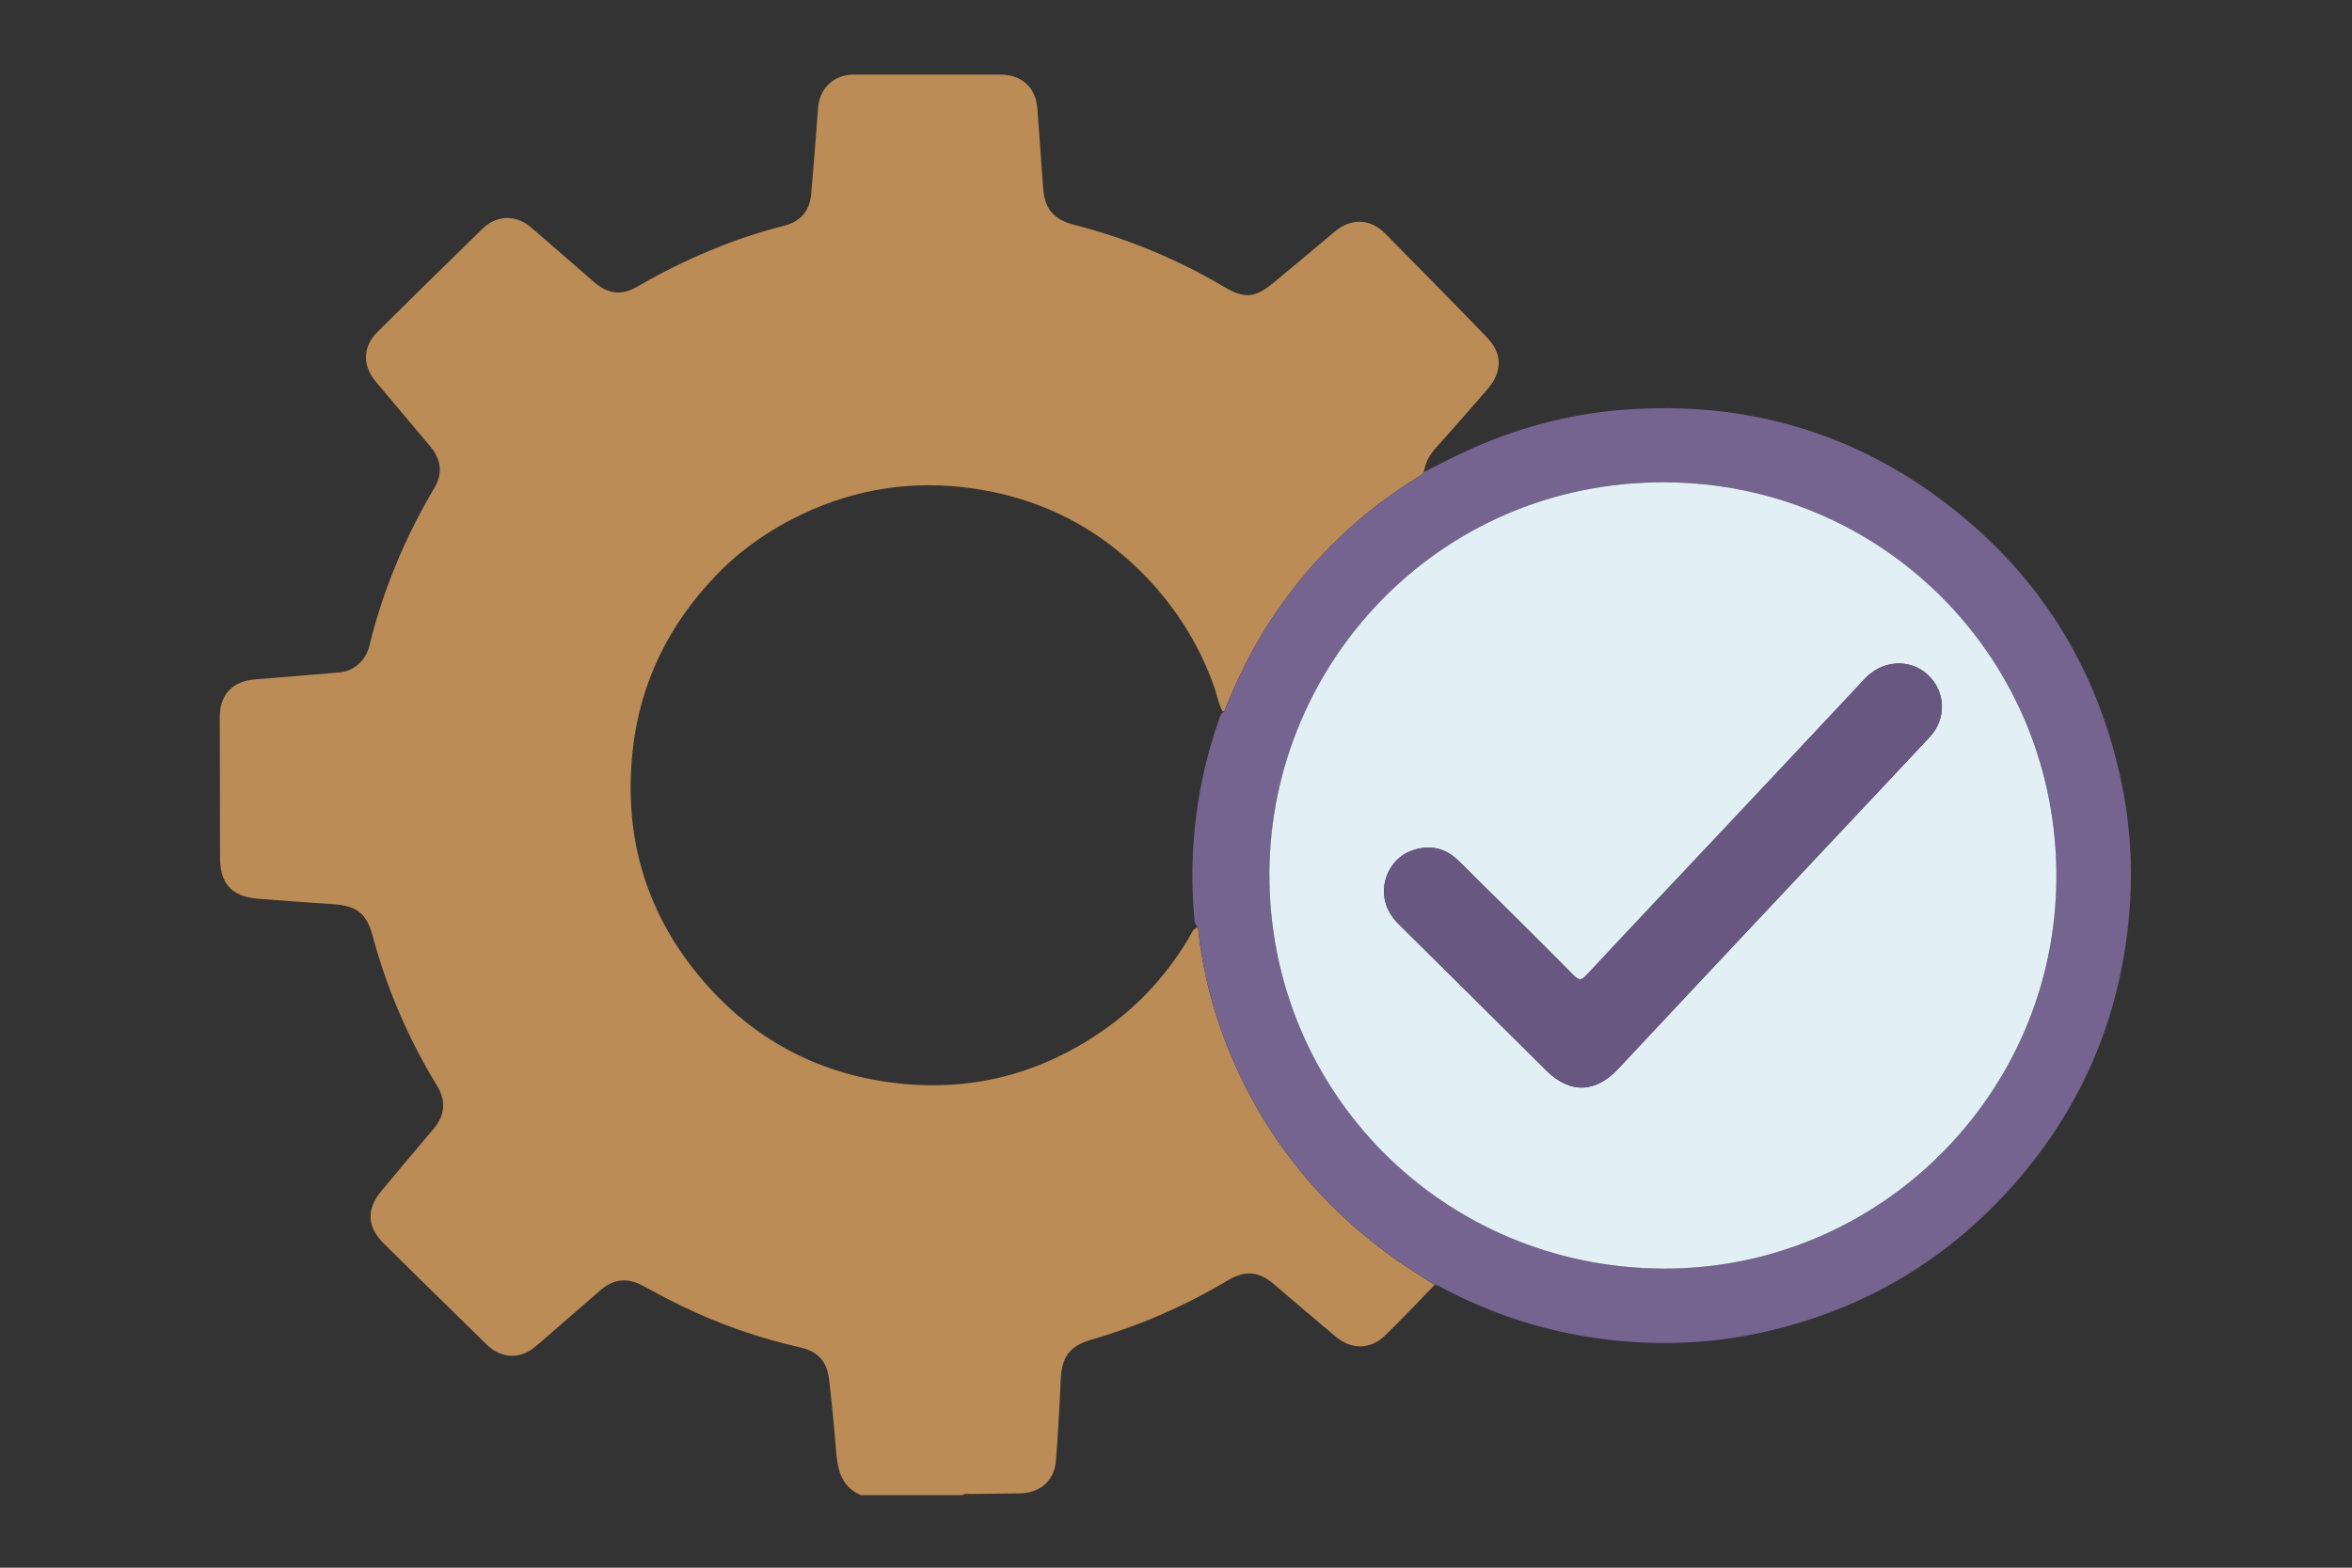 <?xml version="1.0" encoding="UTF-8"?>
<svg id="Layer_1" data-name="Layer 1" xmlns="http://www.w3.org/2000/svg" viewBox="0 0 600 400">
  <rect x="0" y="0" width="600" height="400" fill="#333333" stroke="none"/>
  <defs>
    <style>
      .cls-1 {
        fill: none;
      }

      .cls-1, .cls-2, .cls-3, .cls-4, .cls-5 {
        stroke-width: 0px;
      }

      .cls-2 {
        fill: #756390;
      }

      .cls-3 {
        fill: #bb8c55;
      }

      .cls-4 {
        fill: #685780;
      }

      .cls-5 {
        fill: #e2f0f5;
      }
    </style>
  </defs>
  <path class="cls-1" d="m309.74,175.29c-3.33-9.41-8.27-17.85-14.87-25.36-12.43-14.15-28.01-22.59-46.58-25.29-15.08-2.2-29.62-.08-43.48,6.46-8.27,3.9-15.69,9.01-22.01,15.55-12.07,12.5-19.49,27.35-21.4,44.74-2.45,22.38,3.55,42.31,18.33,59.28,12.48,14.32,28.35,22.91,47.25,25.48,20.51,2.78,39.16-2.15,55.86-14.27,8.32-6.04,15.05-13.62,20.37-22.44.63-1.04.96-2.41,2.35-2.85-.72-.64-.86-1.53-.94-2.42-1.5-17.29.58-34.14,6.28-50.54.27-.77.45-1.63,1.32-2.03.02-.05.04-.1.06-.16-.13.03-.26.04-.41.05-1.08-1.94-1.41-4.15-2.14-6.22Z"/>
  <path class="cls-3" d="m330.89,297.75c-8.61-10.75-15.08-22.64-19.61-35.58-2.89-8.26-4.8-16.79-5.66-25.53-.02-.01-.03-.03-.05-.04-1.39.44-1.72,1.8-2.35,2.85-5.32,8.82-12.05,16.4-20.37,22.44-16.7,12.12-35.35,17.05-55.86,14.27-18.91-2.56-34.77-11.16-47.25-25.48-14.78-16.96-20.79-36.89-18.33-59.28,1.9-17.38,9.33-32.23,21.4-44.74,6.32-6.54,13.74-11.65,22.01-15.55,13.86-6.54,28.4-8.65,43.48-6.46,18.57,2.71,34.15,11.14,46.58,25.29,6.59,7.51,11.54,15.95,14.87,25.36.73,2.07,1.06,4.27,2.14,6.22.15,0,.29-.03.41-.05,3.38-8.45,7.4-16.57,12.48-24.15,9.82-14.65,22.23-26.62,37.29-35.82.44-.27.78-.69,1.17-1.03,0,0,0,0,0,0,.36-2.4,1.41-4.39,3.06-6.2,4.42-4.89,8.72-9.9,13.08-14.86,3.91-4.45,3.98-9.15-.11-13.38-8.54-8.84-17.17-17.58-25.8-26.34-3.9-3.96-8.76-4.13-13.01-.57-5.17,4.34-10.33,8.69-15.54,12.99-4.79,3.96-7.45,4.17-12.74,1.03-12.01-7.12-24.8-12.34-38.31-15.83-5.1-1.32-7.39-4.07-7.76-9.28-.48-6.8-.97-13.6-1.48-20.4-.39-5.24-4.01-8.59-9.29-8.59-12.52,0-25.05,0-37.57,0-5.08,0-8.72,3.5-9.09,8.55-.53,7.25-1.1,14.5-1.72,21.75-.38,4.42-2.64,7.16-6.9,8.25-13.24,3.37-25.65,8.69-37.45,15.53-4.06,2.36-7.47,1.96-11.05-1.14-5.39-4.67-10.73-9.38-16.15-14.01-3.81-3.26-8.72-3.12-12.32.39-8.96,8.74-17.9,17.5-26.79,26.32-3.78,3.74-3.89,8.57-.47,12.66,4.62,5.52,9.27,11.03,13.91,16.54,2.79,3.32,3.26,6.9,1.12,10.51-7.49,12.67-13.14,26.08-16.63,40.39-.93,3.83-4.03,6.48-7.65,6.79-7.17.61-14.35,1.22-21.53,1.78-5.72.44-8.98,3.87-8.98,9.59.01,11.99.04,23.97.06,35.96,0,6.51,3,9.85,9.46,10.39,6.5.53,13,1,19.51,1.43,5.89.39,8.42,2.35,9.97,8.1,3.64,13.55,9.15,26.3,16.46,38.28,2.31,3.79,2,7.45-.9,10.9-4.44,5.28-8.92,10.53-13.32,15.85-3.92,4.73-3.69,9.23.68,13.53,8.69,8.58,17.41,17.13,26.14,25.67,3.78,3.7,8.68,3.83,12.67.37,5.5-4.76,10.99-9.55,16.49-14.31,3.22-2.78,6.77-3.14,10.51-1.14,3.34,1.78,6.67,3.6,10.08,5.25,9.71,4.72,19.86,8.21,30.39,10.62,4.35,1,6.66,3.5,7.2,7.99.69,5.79,1.28,11.59,1.73,17.4.39,5.05.94,9.91,6.4,12.26h25.96c.68-.51,1.46-.28,2.2-.29,4.17-.07,8.35-.09,12.52-.17,5.08-.09,8.7-3.27,9.09-8.3.54-6.95.92-13.91,1.23-20.87.25-5.65,2.32-8.45,7.74-10.02,12.29-3.57,23.94-8.6,34.92-15.18,4.32-2.59,7.88-2.28,11.67.96,5.3,4.53,10.59,9.08,15.95,13.54,3.89,3.24,8.74,3.18,12.37-.33,4.36-4.22,8.5-8.65,12.74-12.99h0c-3.1-2.01-6.26-3.92-9.29-6.03-9.73-6.78-18.36-14.73-25.8-24.02Z"/>
  <path class="cls-2" d="m541.23,199.85c-5.76-27.89-19.59-51.01-41.62-68.92-24.96-20.28-53.72-28.89-85.83-26.35-14.01,1.11-27.31,4.77-40.03,10.64-3.55,1.64-7,3.49-10.5,5.24,0,0,0,0,0,0-.39.35-.73.77-1.17,1.03-15.07,9.2-27.48,21.16-37.29,35.82-5.07,7.57-9.1,15.69-12.48,24.15-.02.05-.04.11-.06.16-.87.39-1.05,1.25-1.32,2.03-5.7,16.4-7.78,33.24-6.28,50.54.08.89.22,1.77.94,2.42.02.01.03.03.05.04.86,8.74,2.77,17.27,5.66,25.53,4.53,12.94,11,24.83,19.61,35.58,7.44,9.29,16.06,17.24,25.8,24.02,3.03,2.11,6.19,4.03,9.29,6.03h0c.35.11.74.16,1.05.33,13.85,7.49,28.57,12.1,44.25,13.81,13.15,1.44,26.17.77,39.03-2.15,25.28-5.75,46.56-18.35,63.66-37.85,17.91-20.43,27.62-44.33,29.38-71.38.67-10.29-.03-20.56-2.13-30.72Zm-117.08,123.82c-56.03-.3-100.52-45.11-100.31-100.88.2-54.27,44.65-101.41,103.53-99.7,54.43,1.59,97.41,45.89,97.24,100.73-.17,55.39-45.4,100.15-100.45,99.85Z"/>
  <path class="cls-5" d="m427.36,123.1c-58.88-1.71-103.33,45.43-103.53,99.7-.2,55.77,44.28,100.58,100.31,100.88,55.05.3,100.28-44.47,100.45-99.85.17-54.84-42.8-99.14-97.24-100.73Zm64.94,64.91c-11.7,12.52-23.46,24.98-35.19,37.47-14.79,15.75-29.6,31.48-44.35,47.27-5.78,6.19-12.32,6.35-18.35.35-12.48-12.41-24.97-24.81-37.49-37.18-2.44-2.41-3.9-5.17-3.86-8.65.03-4.36,2.68-8.47,6.62-10.04,4.6-1.83,8.82-1.1,12.36,2.38,9.83,9.69,19.64,19.41,29.36,29.21,1.46,1.47,2.05,1.34,3.42-.13,11.26-12.1,22.63-24.09,33.95-36.13,12.36-13.15,24.72-26.29,37.04-39.47,4.34-4.64,11.39-5.12,15.93-.96,4.59,4.21,4.91,11.2.55,15.87Z"/>
  <path class="cls-4" d="m475.82,173.09c-12.32,13.18-24.68,26.33-37.04,39.47-11.32,12.04-22.7,24.03-33.95,36.13-1.36,1.47-1.96,1.59-3.42.13-9.72-9.8-19.53-19.52-29.36-29.21-3.54-3.49-7.76-4.22-12.36-2.38-3.94,1.57-6.59,5.68-6.62,10.04-.04,3.47,1.42,6.23,3.86,8.65,12.52,12.37,25.01,24.77,37.49,37.18,6.03,5.99,12.56,5.83,18.35-.35,14.75-15.78,29.56-31.52,44.35-47.27,11.73-12.49,23.49-24.95,35.19-37.47,4.36-4.66,4.04-11.66-.55-15.87-4.54-4.16-11.59-3.69-15.93.96Z"/>
</svg>
